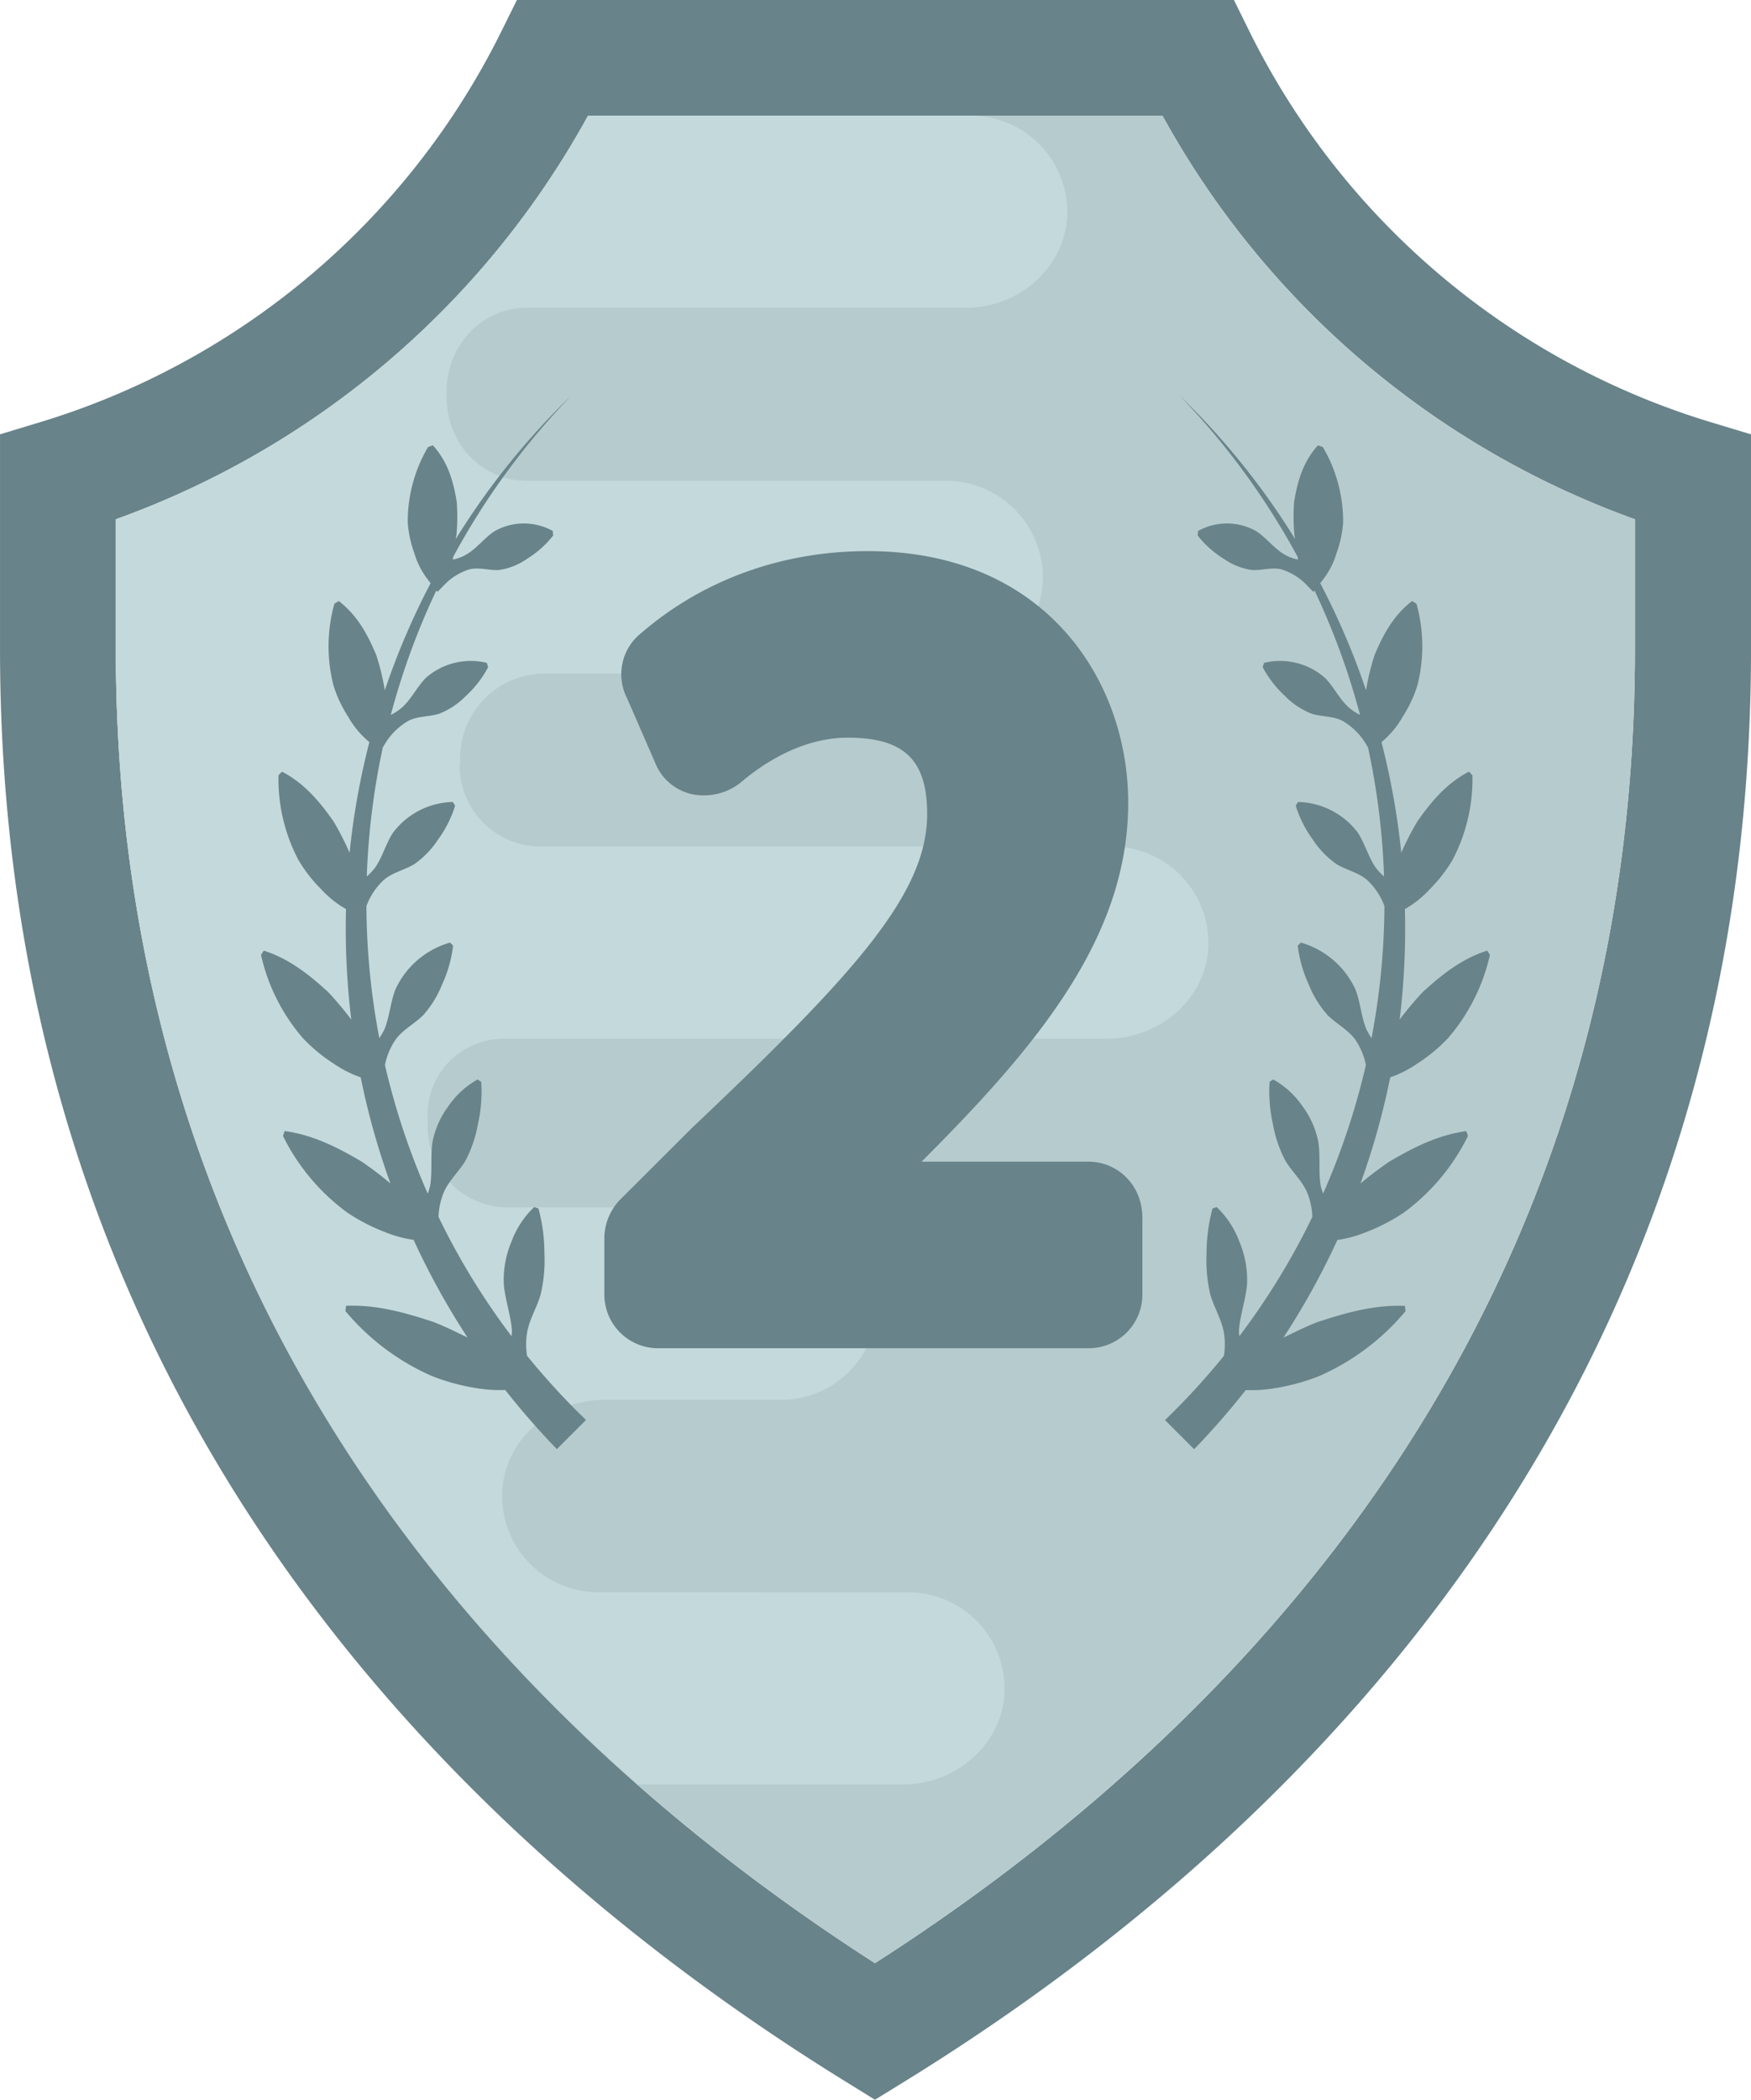 <svg xmlns="http://www.w3.org/2000/svg" width="362.592" height="434.624" viewBox="0 0 362.592 434.624"><defs><style>.a{fill:#688389;}.b{fill:#b6cbce;}.c{fill:#c4d9dc;}</style></defs><g transform="translate(-74.728 -36)"><path class="a" d="M255.912,470.624l-6.3-3.9c-79.776-49.312-174.88-140.784-174.88-296.384V125.9l8.512-2.576a157.6,157.6,0,0,0,95.216-80.64L181.768,36h148.48l3.3,6.688a157.466,157.466,0,0,0,95.248,80.64l8.528,2.576V170.32c0,155.664-95.216,247.1-175.072,296.4ZM98.712,143.488v26.848c0,140.5,84,225.024,157.2,272.016,73.28-46.96,157.376-131.472,157.376-272.016V143.488A181.759,181.759,0,0,1,315.48,60H196.488A181.768,181.768,0,0,1,98.712,143.488Z"/><path class="b" d="M98.712,143.488v26.848c0,140.5,84,225.024,157.2,272.016,73.28-46.96,157.376-131.472,157.376-272.016V143.488A181.759,181.759,0,0,1,315.48,60H196.488A181.768,181.768,0,0,1,98.712,143.488Z"/><path class="c" d="M98.712,143.488v26.848c0,109.44,50.992,184.784,108.112,235.024h54.928c10.736,0,20.336-8.048,20.976-18.8a19.979,19.979,0,0,0-19.952-20.976l-64.16-.016a19.9,19.9,0,0,1-19.872-20.976c.56-10.752,10.224-18.832,20.992-18.832h37.28a19.924,19.924,0,0,0-.576-39.84H179.928A16.618,16.618,0,0,1,163.3,269.168V267.76a15.735,15.735,0,0,1,15.728-16.752H303.848c10.864,0,20.464-8.048,21.088-18.8a19.979,19.979,0,0,0-19.952-20.976H186.648A16.808,16.808,0,0,1,169.9,194.48l.128-1.152v-.256a17.492,17.492,0,0,1,17.52-17.648H269.56c10.864,0,20.464-8.048,21.1-18.928a20.053,20.053,0,0,0-19.952-20.976h-86.88c-9.584,0-16.752-8.048-16.624-17.648v-.512c-.128-9.584,7.024-17.648,16.624-17.648h90.912c10.736,0,20.336-8.048,20.976-18.8a19.979,19.979,0,0,0-19.952-20.976h-79.28A181.618,181.618,0,0,1,98.712,143.488Z"/><path class="a" d="M185.352,285.84a18.991,18.991,0,0,0-4.736,7.232,20.3,20.3,0,0,0-1.568,8.592c.208,3.152,1.488,6.624,1.68,9.744.032.416-.064.784-.064,1.184a146.719,146.719,0,0,1-15.136-24.72,14.692,14.692,0,0,1,1.008-4.848c1.008-2.544,3.184-4.448,4.56-6.736a26.1,26.1,0,0,0,2.608-7.632,30.641,30.641,0,0,0,.672-8.736c-.256-.16-.5-.32-.752-.48a17.817,17.817,0,0,0-6.016,5.488,18.248,18.248,0,0,0-3.312,7.424c-.464,2.9,0,6.336-.512,9.168a15.914,15.914,0,0,1-.48,1.552,149.553,149.553,0,0,1-8.864-26.64,14.25,14.25,0,0,1,2.208-5.248c1.488-2.064,3.936-3.28,5.7-5.04a21.481,21.481,0,0,0,3.952-6.416,26.852,26.852,0,0,0,2.256-7.984c-.208-.208-.416-.432-.64-.64a17.856,17.856,0,0,0-11.312,9.712c-1.008,2.56-1.232,5.824-2.288,8.288a13.947,13.947,0,0,1-1.04,1.776,149.239,149.239,0,0,1-2.672-27.328,13.87,13.87,0,0,1,3.616-5.424c1.792-1.552,4.32-2.048,6.3-3.264a18.687,18.687,0,0,0,4.9-5.056,23.982,23.982,0,0,0,3.552-7.04l-.48-.768a15.931,15.931,0,0,0-12.4,6.384c-1.424,2.176-2.24,5.184-3.7,7.216a10.835,10.835,0,0,1-1.712,1.808,151.191,151.191,0,0,1,3.328-26.736c.1-.144.176-.272.272-.416a13.584,13.584,0,0,1,4.992-5.04c1.952-1.024,4.384-.832,6.448-1.5a15.935,15.935,0,0,0,5.472-3.648,22.327,22.327,0,0,0,4.624-5.984c-.1-.288-.192-.576-.288-.88a14.066,14.066,0,0,0-12.624,3.12c-1.728,1.744-3.056,4.432-4.8,6a10.444,10.444,0,0,1-2.448,1.648,149.828,149.828,0,0,1,9.424-25.744,2.128,2.128,0,0,1,.224.3c.336-.352.672-.688,1.024-1.024a12.3,12.3,0,0,1,5.584-3.648c1.984-.512,4.16.272,6.16.128a13.475,13.475,0,0,0,5.728-2.272,20.655,20.655,0,0,0,5.472-4.864c-.032-.32-.048-.624-.08-.944a12.316,12.316,0,0,0-12.144.1c-1.936,1.3-3.728,3.6-5.632,4.7a8.7,8.7,0,0,1-2.912,1.12c.032-.192.032-.384.08-.576a151.83,151.83,0,0,1,24.448-33.376A152.972,152.972,0,0,0,169.1,147.584c.016-.32.16-.688.16-.992a41.07,41.07,0,0,0,.048-6.72c-.688-4.208-1.824-8.272-4.944-11.7-.336.128-.672.24-1.008.368a30.389,30.389,0,0,0-4.192,15.568,23.122,23.122,0,0,0,1.344,6.336A16.487,16.487,0,0,0,163.352,156c.176.24.368.48.544.72a153.315,153.315,0,0,0-9.488,22.176,1.236,1.236,0,0,0-.032-.24,49.921,49.921,0,0,0-1.7-6.976c-1.76-4.24-3.9-8.272-7.808-11.28-.3.192-.592.384-.9.576a32.7,32.7,0,0,0-.16,16.992,26.382,26.382,0,0,0,2.976,6.32,18.728,18.728,0,0,0,4.288,5.2c.048.048.1.08.144.128a154.477,154.477,0,0,0-4.1,22.912,57.027,57.027,0,0,0-3.344-6.544c-2.848-4.048-6-7.84-10.64-10.256-.256.24-.5.5-.736.752a35.922,35.922,0,0,0,4.144,17.552,30.168,30.168,0,0,0,4.624,5.952,21.543,21.543,0,0,0,5.216,4.192,156.217,156.217,0,0,0,1.088,22.864,69.323,69.323,0,0,0-4.768-5.68c-3.936-3.6-8.08-6.912-13.36-8.592-.192.3-.384.592-.56.9a39.6,39.6,0,0,0,8.656,17.2,33.966,33.966,0,0,0,6.256,5.2,23.348,23.348,0,0,0,5.728,2.928,154.65,154.65,0,0,0,6.16,21.968,71.695,71.695,0,0,0-6.016-4.56c-4.96-2.912-10.048-5.5-15.888-6.288-.128.336-.24.672-.352,1.008A43.538,43.538,0,0,0,146.6,286.96a38.588,38.588,0,0,0,7.808,4.048,24.873,24.873,0,0,0,5.968,1.632,155.3,155.3,0,0,0,11.168,20.208c-2.352-1.12-4.7-2.32-7.056-3.216-5.92-1.952-11.856-3.616-18.112-3.344-.032.368-.08.72-.112,1.088a48.9,48.9,0,0,0,17.888,13.44,43.343,43.343,0,0,0,9.232,2.512,28.934,28.934,0,0,0,5.968.384,159.4,159.4,0,0,0,10.688,12.24l6.032-6.032a148.873,148.873,0,0,1-12.208-13.3,15.408,15.408,0,0,1-.048-4.368c.368-2.928,2.048-5.472,2.848-8.224a30.913,30.913,0,0,0,.8-8.64,35.747,35.747,0,0,0-1.232-9.248C185.928,286.048,185.64,285.952,185.352,285.84Z"/><path class="a" d="M326.664,285.84a18.991,18.991,0,0,1,4.736,7.232,20.3,20.3,0,0,1,1.568,8.592c-.208,3.152-1.488,6.624-1.68,9.744-.032.416.064.784.064,1.184a146.718,146.718,0,0,0,15.136-24.72,14.692,14.692,0,0,0-1.008-4.848c-1.008-2.544-3.184-4.448-4.56-6.736a26.1,26.1,0,0,1-2.608-7.632,30.64,30.64,0,0,1-.672-8.736c.256-.16.5-.32.752-.48a17.817,17.817,0,0,1,6.016,5.488,18.248,18.248,0,0,1,3.312,7.424c.464,2.9,0,6.336.512,9.168a15.914,15.914,0,0,0,.48,1.552,149.552,149.552,0,0,0,8.864-26.64,14.25,14.25,0,0,0-2.208-5.248c-1.488-2.064-3.936-3.28-5.7-5.04a21.481,21.481,0,0,1-3.952-6.416,26.852,26.852,0,0,1-2.256-7.984c.208-.208.416-.432.64-.64a17.856,17.856,0,0,1,11.312,9.712c1.008,2.56,1.232,5.824,2.288,8.288a13.944,13.944,0,0,0,1.04,1.776,149.239,149.239,0,0,0,2.672-27.328,13.87,13.87,0,0,0-3.616-5.424c-1.792-1.552-4.32-2.048-6.3-3.264a18.687,18.687,0,0,1-4.9-5.056,23.983,23.983,0,0,1-3.552-7.04l.48-.768a15.93,15.93,0,0,1,12.4,6.384c1.424,2.176,2.24,5.184,3.7,7.216a10.835,10.835,0,0,0,1.712,1.808,151.191,151.191,0,0,0-3.328-26.736c-.1-.144-.176-.272-.272-.416a13.584,13.584,0,0,0-4.992-5.04c-1.952-1.024-4.384-.832-6.448-1.5a15.935,15.935,0,0,1-5.472-3.648,22.327,22.327,0,0,1-4.624-5.984c.1-.288.192-.576.288-.88a14.066,14.066,0,0,1,12.624,3.12c1.728,1.744,3.056,4.432,4.8,6a10.445,10.445,0,0,0,2.448,1.648,149.828,149.828,0,0,0-9.424-25.744,2.129,2.129,0,0,0-.224.3c-.336-.352-.672-.688-1.024-1.024a12.3,12.3,0,0,0-5.584-3.648c-1.984-.512-4.16.272-6.16.128a13.475,13.475,0,0,1-5.728-2.272,20.655,20.655,0,0,1-5.472-4.864c.032-.32.048-.624.08-.944a12.317,12.317,0,0,1,12.144.1c1.936,1.3,3.728,3.6,5.632,4.7a8.7,8.7,0,0,0,2.912,1.12c-.032-.192-.032-.384-.08-.576a151.83,151.83,0,0,0-24.448-33.376,152.972,152.972,0,0,1,23.936,29.712c-.016-.32-.16-.688-.16-.992a41.068,41.068,0,0,1-.048-6.72c.688-4.208,1.824-8.272,4.944-11.7.336.128.672.24,1.008.368a30.388,30.388,0,0,1,4.192,15.568,23.121,23.121,0,0,1-1.344,6.336A16.488,16.488,0,0,1,348.664,156c-.176.24-.368.48-.544.72a153.311,153.311,0,0,1,9.488,22.176,1.233,1.233,0,0,1,.032-.24,49.919,49.919,0,0,1,1.7-6.976c1.76-4.24,3.9-8.272,7.808-11.28.3.192.592.384.9.576a32.7,32.7,0,0,1,.16,16.992,26.382,26.382,0,0,1-2.976,6.32,18.728,18.728,0,0,1-4.288,5.2c-.048.048-.1.08-.144.128a154.848,154.848,0,0,1,4.1,22.912,54.644,54.644,0,0,1,3.36-6.544c2.848-4.048,6-7.84,10.64-10.256.256.24.5.5.736.752a35.921,35.921,0,0,1-4.144,17.552,30.168,30.168,0,0,1-4.624,5.952,21.543,21.543,0,0,1-5.216,4.192,156.217,156.217,0,0,1-1.088,22.864,69.329,69.329,0,0,1,4.768-5.68c3.936-3.6,8.08-6.912,13.36-8.592.192.3.384.592.56.9a39.6,39.6,0,0,1-8.656,17.2,33.966,33.966,0,0,1-6.256,5.2,23.349,23.349,0,0,1-5.728,2.928,154.65,154.65,0,0,1-6.16,21.968,75.079,75.079,0,0,1,6.016-4.544c4.96-2.912,10.048-5.5,15.888-6.288.128.336.24.672.352,1.008a43.538,43.538,0,0,1-13.264,15.84,38.587,38.587,0,0,1-7.808,4.048,24.873,24.873,0,0,1-5.968,1.632,155.3,155.3,0,0,1-11.168,20.208c2.352-1.12,4.7-2.32,7.056-3.216,5.92-1.952,11.856-3.616,18.112-3.344.032.368.08.72.112,1.088a48.9,48.9,0,0,1-17.888,13.44,43.343,43.343,0,0,1-9.232,2.512,28.934,28.934,0,0,1-5.968.384,159.406,159.406,0,0,1-10.688,12.24l-6.032-6.032a148.876,148.876,0,0,0,12.208-13.3,15.407,15.407,0,0,0,.048-4.368c-.368-2.928-2.048-5.472-2.848-8.224a30.913,30.913,0,0,1-.8-8.64,35.747,35.747,0,0,1,1.232-9.248C326.088,286.048,326.376,285.952,326.664,285.84Z"/><path class="a" d="M270.669,268.783h-34.6c24.627-24.574,42.8-46.809,42.8-74.308,0-25.16-17-52.074-53.946-52.074-17.591,0-34.009,5.851-46.909,16.968a10.879,10.879,0,0,0-2.932,13.457l5.864,13.457a10.665,10.665,0,0,0,7.623,6.436,12.278,12.278,0,0,0,9.968-2.34c4.1-3.511,12.314-9.362,22.282-9.362,11.727,0,16.418,4.681,16.418,15.8,0,16.383-14.659,32.766-48.669,64.947l-14.659,14.628a11.54,11.54,0,0,0-3.518,8.192v11.7A11.122,11.122,0,0,0,181.541,307.4h89.128a11.121,11.121,0,0,0,11.141-11.117v-15.8C281.81,273.464,276.533,268.783,270.669,268.783Z" transform="translate(29.483 7.673)"/></g></svg>